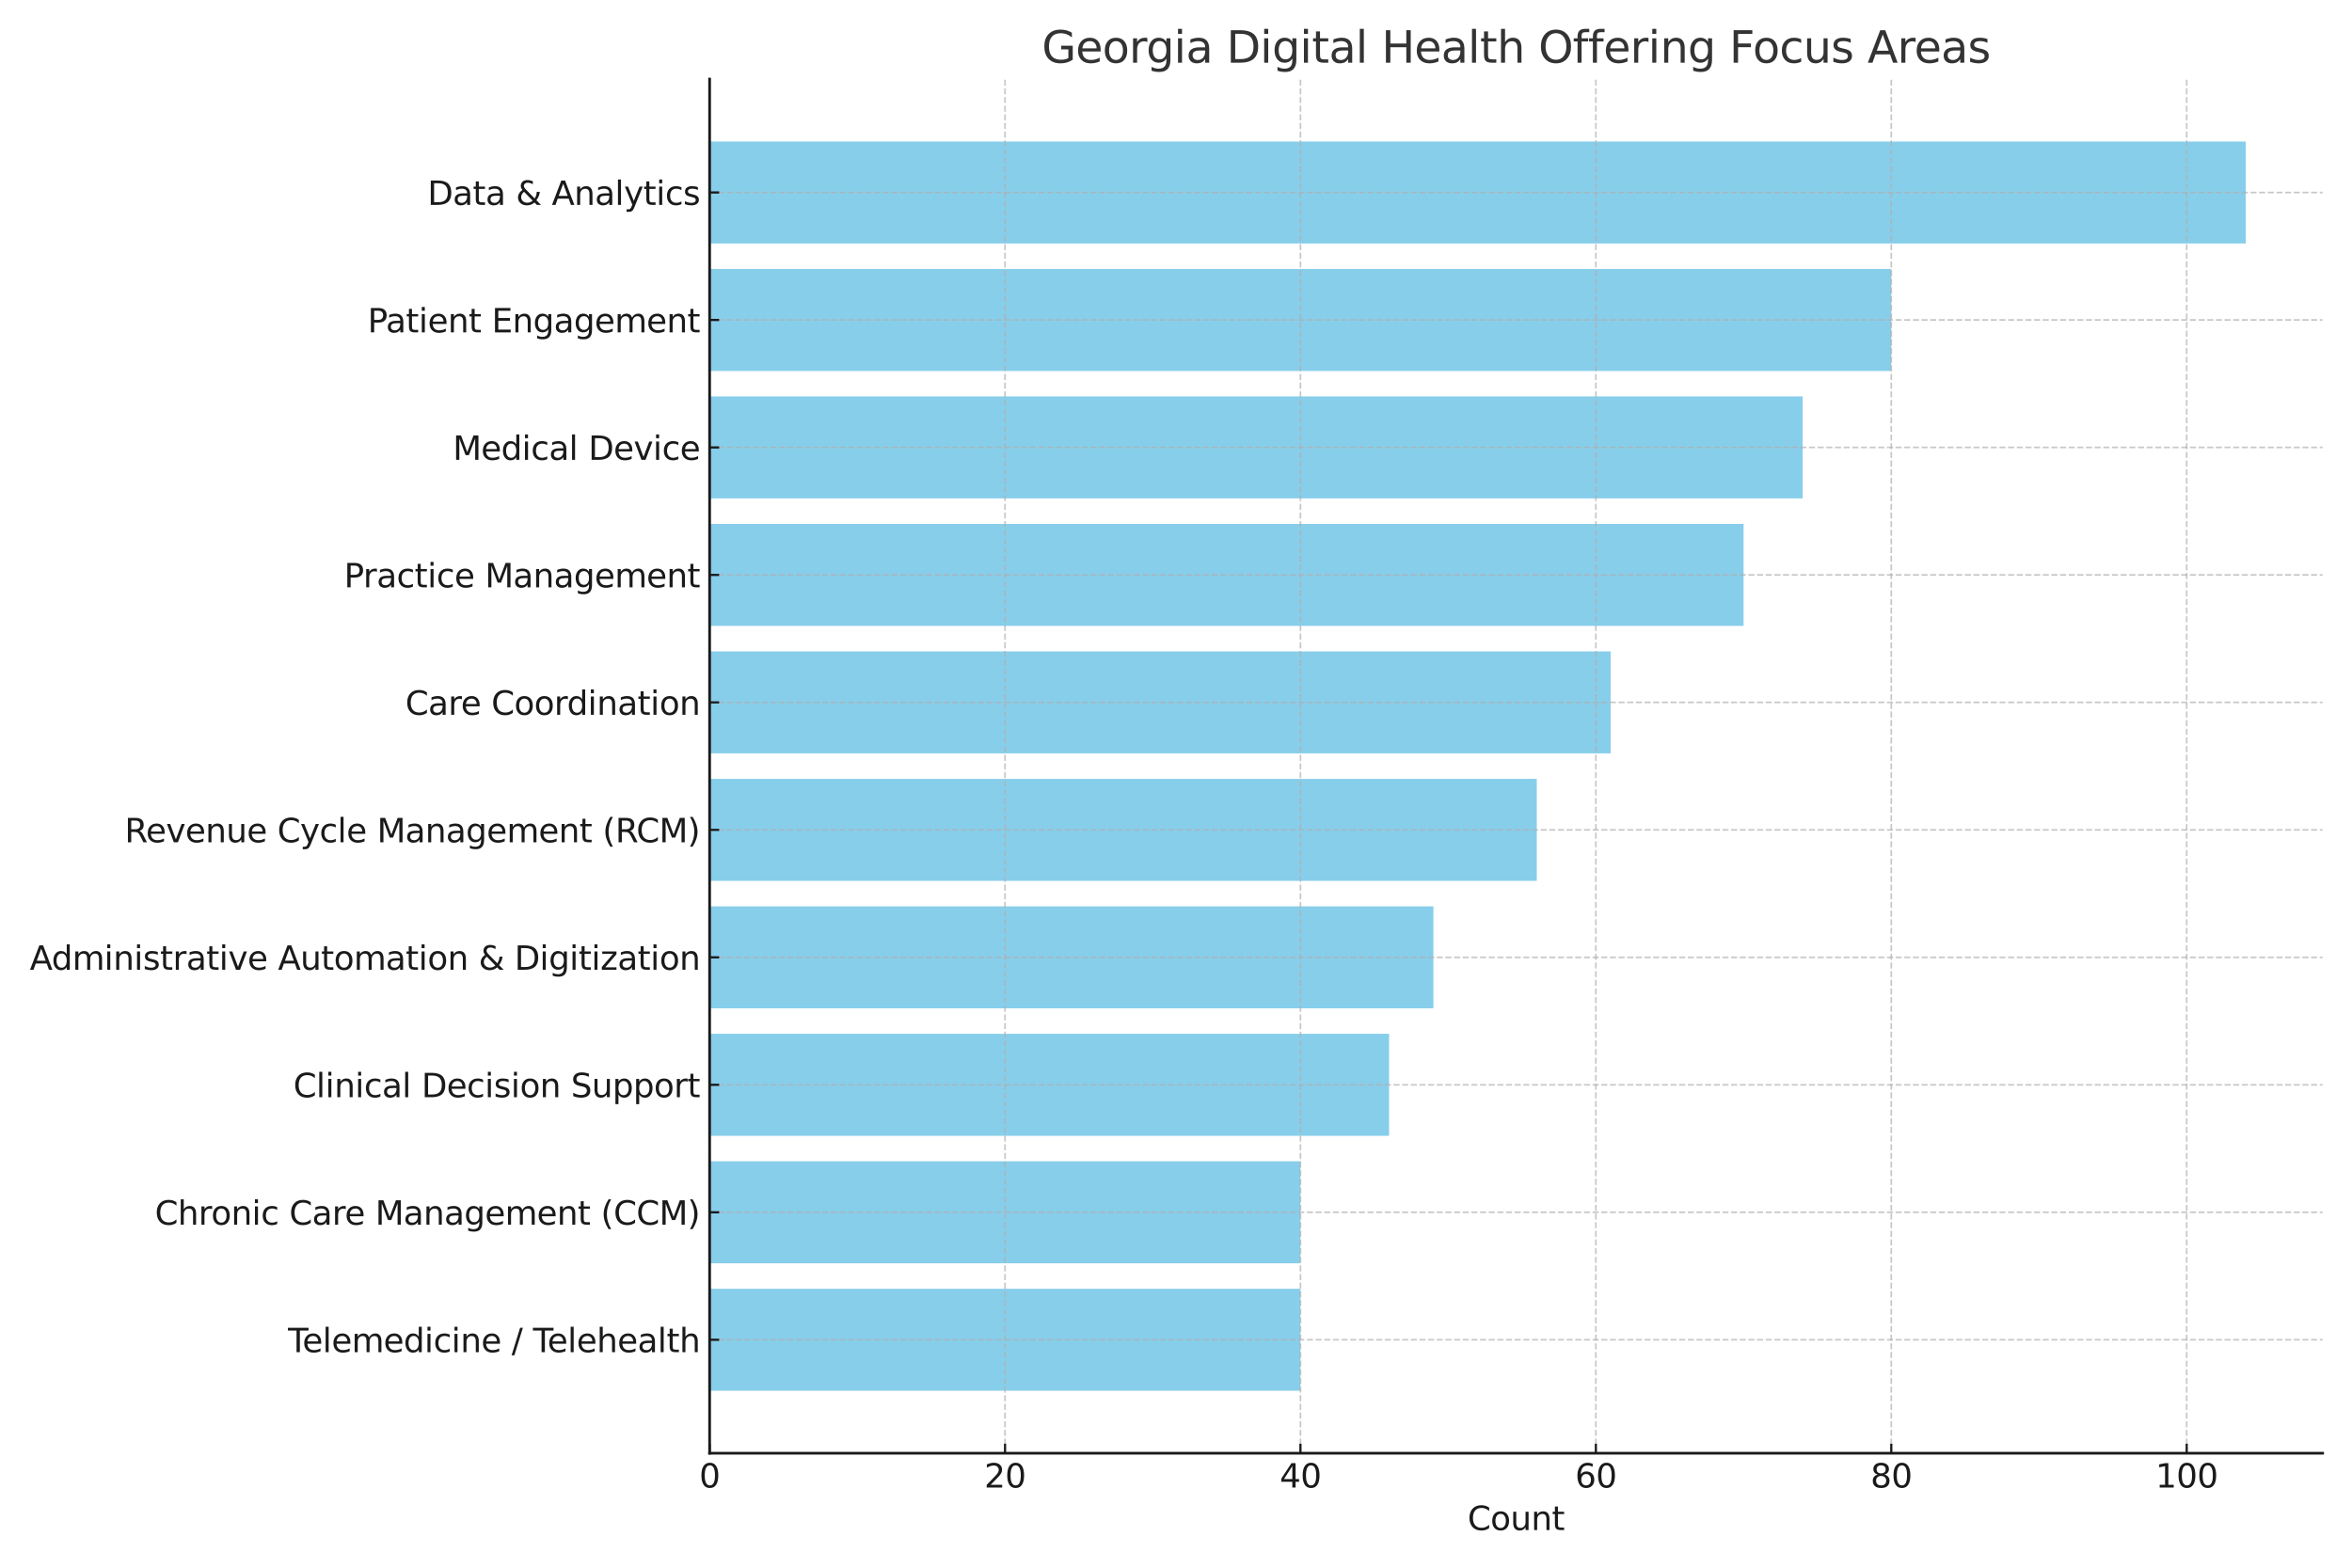 <?xml version="1.0" encoding="utf-8" standalone="no"?>
<!DOCTYPE svg PUBLIC "-//W3C//DTD SVG 1.1//EN"
  "http://www.w3.org/Graphics/SVG/1.1/DTD/svg11.dtd">
<svg xmlns:xlink="http://www.w3.org/1999/xlink" width="864pt" height="576pt" viewBox="0 0 864 576" xmlns="http://www.w3.org/2000/svg" version="1.1">
 <defs>
  <style type="text/css">*{stroke-linejoin: round; stroke-linecap: butt}</style>
 </defs>
 <g id="figure_1">
  <g id="patch_1">
   <path d="M 0 576 
L 864 576 
L 864 0 
L 0 0 
z
" style="fill: #ffffff"/>
  </g>
  <g id="axes_1">
   <g id="patch_2">
    <path d="M 260.675 533.94 
L 853.2 533.94 
L 853.2 29.04 
L 260.675 29.04 
z
" style="fill: #ffffff"/>
   </g>
   <g id="patch_3">
    <path d="M 260.675 51.99 
L 824.985 51.99 
L 824.985 89.459 
L 260.675 89.459 
z
" clip-path="url(#pe6186c4eee)" style="fill: #87ceeb"/>
   </g>
   <g id="patch_4">
    <path d="M 260.675 98.827 
L 694.759 98.827 
L 694.759 136.296 
L 260.675 136.296 
z
" clip-path="url(#pe6186c4eee)" style="fill: #87ceeb"/>
   </g>
   <g id="patch_5">
    <path d="M 260.675 145.663 
L 662.203 145.663 
L 662.203 183.133 
L 260.675 183.133 
z
" clip-path="url(#pe6186c4eee)" style="fill: #87ceeb"/>
   </g>
   <g id="patch_6">
    <path d="M 260.675 192.5 
L 640.499 192.5 
L 640.499 229.97 
L 260.675 229.97 
z
" clip-path="url(#pe6186c4eee)" style="fill: #87ceeb"/>
   </g>
   <g id="patch_7">
    <path d="M 260.675 239.337 
L 591.664 239.337 
L 591.664 276.806 
L 260.675 276.806 
z
" clip-path="url(#pe6186c4eee)" style="fill: #87ceeb"/>
   </g>
   <g id="patch_8">
    <path d="M 260.675 286.174 
L 564.534 286.174 
L 564.534 323.643 
L 260.675 323.643 
z
" clip-path="url(#pe6186c4eee)" style="fill: #87ceeb"/>
   </g>
   <g id="patch_9">
    <path d="M 260.675 333.01 
L 526.552 333.01 
L 526.552 370.48 
L 260.675 370.48 
z
" clip-path="url(#pe6186c4eee)" style="fill: #87ceeb"/>
   </g>
   <g id="patch_10">
    <path d="M 260.675 379.847 
L 510.273 379.847 
L 510.273 417.317 
L 260.675 417.317 
z
" clip-path="url(#pe6186c4eee)" style="fill: #87ceeb"/>
   </g>
   <g id="patch_11">
    <path d="M 260.675 426.684 
L 477.717 426.684 
L 477.717 464.153 
L 260.675 464.153 
z
" clip-path="url(#pe6186c4eee)" style="fill: #87ceeb"/>
   </g>
   <g id="patch_12">
    <path d="M 260.675 473.521 
L 477.717 473.521 
L 477.717 510.99 
L 260.675 510.99 
z
" clip-path="url(#pe6186c4eee)" style="fill: #87ceeb"/>
   </g>
   <g id="matplotlib.axis_1">
    <g id="xtick_1">
     <g id="line2d_1">
      <path d="M 260.675 533.94 
L 260.675 29.04 
" clip-path="url(#pe6186c4eee)" style="fill: none; stroke-dasharray: 2.22,0.96; stroke-dashoffset: 0; stroke: #b0b0b0; stroke-opacity: 0.7; stroke-width: 0.6"/>
     </g>
     <g id="line2d_2">
      <defs>
       <path id="mfc2e79c475" d="M 0 0 
L 0 -3.5 
" style="stroke: #1a1a1a; stroke-width: 0.8"/>
      </defs>
      <g>
       <use xlink:href="#mfc2e79c475" x="260.675" y="533.94" style="fill: #1a1a1a; stroke: #1a1a1a; stroke-width: 0.8"/>
      </g>
     </g>
     <g id="text_1">
      <!-- 0 -->
      <g style="fill: #1a1a1a" transform="translate(256.858 546.558) scale(0.12 -0.12)">
       <defs>
        <path id="DejaVuSans-30" d="M 2034 4250 
Q 1547 4250 1301 3770 
Q 1056 3291 1056 2328 
Q 1056 1369 1301 889 
Q 1547 409 2034 409 
Q 2525 409 2770 889 
Q 3016 1369 3016 2328 
Q 3016 3291 2770 3770 
Q 2525 4250 2034 4250 
z
M 2034 4750 
Q 2819 4750 3233 4129 
Q 3647 3509 3647 2328 
Q 3647 1150 3233 529 
Q 2819 -91 2034 -91 
Q 1250 -91 836 529 
Q 422 1150 422 2328 
Q 422 3509 836 4129 
Q 1250 4750 2034 4750 
z
" transform="scale(0.016)"/>
       </defs>
       <use xlink:href="#DejaVuSans-30"/>
      </g>
     </g>
    </g>
    <g id="xtick_2">
     <g id="line2d_3">
      <path d="M 369.196 533.94 
L 369.196 29.04 
" clip-path="url(#pe6186c4eee)" style="fill: none; stroke-dasharray: 2.22,0.96; stroke-dashoffset: 0; stroke: #b0b0b0; stroke-opacity: 0.7; stroke-width: 0.6"/>
     </g>
     <g id="line2d_4">
      <g>
       <use xlink:href="#mfc2e79c475" x="369.196" y="533.94" style="fill: #1a1a1a; stroke: #1a1a1a; stroke-width: 0.8"/>
      </g>
     </g>
     <g id="text_2">
      <!-- 20 -->
      <g style="fill: #1a1a1a" transform="translate(361.561 546.558) scale(0.12 -0.12)">
       <defs>
        <path id="DejaVuSans-32" d="M 1228 531 
L 3431 531 
L 3431 0 
L 469 0 
L 469 531 
Q 828 903 1448 1529 
Q 2069 2156 2228 2338 
Q 2531 2678 2651 2914 
Q 2772 3150 2772 3378 
Q 2772 3750 2511 3984 
Q 2250 4219 1831 4219 
Q 1534 4219 1204 4116 
Q 875 4013 500 3803 
L 500 4441 
Q 881 4594 1212 4672 
Q 1544 4750 1819 4750 
Q 2544 4750 2975 4387 
Q 3406 4025 3406 3419 
Q 3406 3131 3298 2873 
Q 3191 2616 2906 2266 
Q 2828 2175 2409 1742 
Q 1991 1309 1228 531 
z
" transform="scale(0.016)"/>
       </defs>
       <use xlink:href="#DejaVuSans-32"/>
       <use xlink:href="#DejaVuSans-30" x="63.623"/>
      </g>
     </g>
    </g>
    <g id="xtick_3">
     <g id="line2d_5">
      <path d="M 477.717 533.94 
L 477.717 29.04 
" clip-path="url(#pe6186c4eee)" style="fill: none; stroke-dasharray: 2.22,0.96; stroke-dashoffset: 0; stroke: #b0b0b0; stroke-opacity: 0.7; stroke-width: 0.6"/>
     </g>
     <g id="line2d_6">
      <g>
       <use xlink:href="#mfc2e79c475" x="477.717" y="533.94" style="fill: #1a1a1a; stroke: #1a1a1a; stroke-width: 0.8"/>
      </g>
     </g>
     <g id="text_3">
      <!-- 40 -->
      <g style="fill: #1a1a1a" transform="translate(470.082 546.558) scale(0.12 -0.12)">
       <defs>
        <path id="DejaVuSans-34" d="M 2419 4116 
L 825 1625 
L 2419 1625 
L 2419 4116 
z
M 2253 4666 
L 3047 4666 
L 3047 1625 
L 3713 1625 
L 3713 1100 
L 3047 1100 
L 3047 0 
L 2419 0 
L 2419 1100 
L 313 1100 
L 313 1709 
L 2253 4666 
z
" transform="scale(0.016)"/>
       </defs>
       <use xlink:href="#DejaVuSans-34"/>
       <use xlink:href="#DejaVuSans-30" x="63.623"/>
      </g>
     </g>
    </g>
    <g id="xtick_4">
     <g id="line2d_7">
      <path d="M 586.238 533.94 
L 586.238 29.04 
" clip-path="url(#pe6186c4eee)" style="fill: none; stroke-dasharray: 2.22,0.96; stroke-dashoffset: 0; stroke: #b0b0b0; stroke-opacity: 0.7; stroke-width: 0.6"/>
     </g>
     <g id="line2d_8">
      <g>
       <use xlink:href="#mfc2e79c475" x="586.238" y="533.94" style="fill: #1a1a1a; stroke: #1a1a1a; stroke-width: 0.8"/>
      </g>
     </g>
     <g id="text_4">
      <!-- 60 -->
      <g style="fill: #1a1a1a" transform="translate(578.603 546.558) scale(0.12 -0.12)">
       <defs>
        <path id="DejaVuSans-36" d="M 2113 2584 
Q 1688 2584 1439 2293 
Q 1191 2003 1191 1497 
Q 1191 994 1439 701 
Q 1688 409 2113 409 
Q 2538 409 2786 701 
Q 3034 994 3034 1497 
Q 3034 2003 2786 2293 
Q 2538 2584 2113 2584 
z
M 3366 4563 
L 3366 3988 
Q 3128 4100 2886 4159 
Q 2644 4219 2406 4219 
Q 1781 4219 1451 3797 
Q 1122 3375 1075 2522 
Q 1259 2794 1537 2939 
Q 1816 3084 2150 3084 
Q 2853 3084 3261 2657 
Q 3669 2231 3669 1497 
Q 3669 778 3244 343 
Q 2819 -91 2113 -91 
Q 1303 -91 875 529 
Q 447 1150 447 2328 
Q 447 3434 972 4092 
Q 1497 4750 2381 4750 
Q 2619 4750 2861 4703 
Q 3103 4656 3366 4563 
z
" transform="scale(0.016)"/>
       </defs>
       <use xlink:href="#DejaVuSans-36"/>
       <use xlink:href="#DejaVuSans-30" x="63.623"/>
      </g>
     </g>
    </g>
    <g id="xtick_5">
     <g id="line2d_9">
      <path d="M 694.759 533.94 
L 694.759 29.04 
" clip-path="url(#pe6186c4eee)" style="fill: none; stroke-dasharray: 2.22,0.96; stroke-dashoffset: 0; stroke: #b0b0b0; stroke-opacity: 0.7; stroke-width: 0.6"/>
     </g>
     <g id="line2d_10">
      <g>
       <use xlink:href="#mfc2e79c475" x="694.759" y="533.94" style="fill: #1a1a1a; stroke: #1a1a1a; stroke-width: 0.8"/>
      </g>
     </g>
     <g id="text_5">
      <!-- 80 -->
      <g style="fill: #1a1a1a" transform="translate(687.124 546.558) scale(0.12 -0.12)">
       <defs>
        <path id="DejaVuSans-38" d="M 2034 2216 
Q 1584 2216 1326 1975 
Q 1069 1734 1069 1313 
Q 1069 891 1326 650 
Q 1584 409 2034 409 
Q 2484 409 2743 651 
Q 3003 894 3003 1313 
Q 3003 1734 2745 1975 
Q 2488 2216 2034 2216 
z
M 1403 2484 
Q 997 2584 770 2862 
Q 544 3141 544 3541 
Q 544 4100 942 4425 
Q 1341 4750 2034 4750 
Q 2731 4750 3128 4425 
Q 3525 4100 3525 3541 
Q 3525 3141 3298 2862 
Q 3072 2584 2669 2484 
Q 3125 2378 3379 2068 
Q 3634 1759 3634 1313 
Q 3634 634 3220 271 
Q 2806 -91 2034 -91 
Q 1263 -91 848 271 
Q 434 634 434 1313 
Q 434 1759 690 2068 
Q 947 2378 1403 2484 
z
M 1172 3481 
Q 1172 3119 1398 2916 
Q 1625 2713 2034 2713 
Q 2441 2713 2670 2916 
Q 2900 3119 2900 3481 
Q 2900 3844 2670 4047 
Q 2441 4250 2034 4250 
Q 1625 4250 1398 4047 
Q 1172 3844 1172 3481 
z
" transform="scale(0.016)"/>
       </defs>
       <use xlink:href="#DejaVuSans-38"/>
       <use xlink:href="#DejaVuSans-30" x="63.623"/>
      </g>
     </g>
    </g>
    <g id="xtick_6">
     <g id="line2d_11">
      <path d="M 803.28 533.94 
L 803.28 29.04 
" clip-path="url(#pe6186c4eee)" style="fill: none; stroke-dasharray: 2.22,0.96; stroke-dashoffset: 0; stroke: #b0b0b0; stroke-opacity: 0.7; stroke-width: 0.6"/>
     </g>
     <g id="line2d_12">
      <g>
       <use xlink:href="#mfc2e79c475" x="803.28" y="533.94" style="fill: #1a1a1a; stroke: #1a1a1a; stroke-width: 0.8"/>
      </g>
     </g>
     <g id="text_6">
      <!-- 100 -->
      <g style="fill: #1a1a1a" transform="translate(791.828 546.558) scale(0.12 -0.12)">
       <defs>
        <path id="DejaVuSans-31" d="M 794 531 
L 1825 531 
L 1825 4091 
L 703 3866 
L 703 4441 
L 1819 4666 
L 2450 4666 
L 2450 531 
L 3481 531 
L 3481 0 
L 794 0 
L 794 531 
z
" transform="scale(0.016)"/>
       </defs>
       <use xlink:href="#DejaVuSans-31"/>
       <use xlink:href="#DejaVuSans-30" x="63.623"/>
       <use xlink:href="#DejaVuSans-30" x="127.246"/>
      </g>
     </g>
    </g>
    <g id="text_7">
     <!-- Count -->
     <g style="fill: #1a1a1a" transform="translate(539.119 562.172) scale(0.12 -0.12)">
      <defs>
       <path id="DejaVuSans-43" d="M 4122 4306 
L 4122 3641 
Q 3803 3938 3442 4084 
Q 3081 4231 2675 4231 
Q 1875 4231 1450 3742 
Q 1025 3253 1025 2328 
Q 1025 1406 1450 917 
Q 1875 428 2675 428 
Q 3081 428 3442 575 
Q 3803 722 4122 1019 
L 4122 359 
Q 3791 134 3420 21 
Q 3050 -91 2638 -91 
Q 1578 -91 968 557 
Q 359 1206 359 2328 
Q 359 3453 968 4101 
Q 1578 4750 2638 4750 
Q 3056 4750 3426 4639 
Q 3797 4528 4122 4306 
z
" transform="scale(0.016)"/>
       <path id="DejaVuSans-6f" d="M 1959 3097 
Q 1497 3097 1228 2736 
Q 959 2375 959 1747 
Q 959 1119 1226 758 
Q 1494 397 1959 397 
Q 2419 397 2687 759 
Q 2956 1122 2956 1747 
Q 2956 2369 2687 2733 
Q 2419 3097 1959 3097 
z
M 1959 3584 
Q 2709 3584 3137 3096 
Q 3566 2609 3566 1747 
Q 3566 888 3137 398 
Q 2709 -91 1959 -91 
Q 1206 -91 779 398 
Q 353 888 353 1747 
Q 353 2609 779 3096 
Q 1206 3584 1959 3584 
z
" transform="scale(0.016)"/>
       <path id="DejaVuSans-75" d="M 544 1381 
L 544 3500 
L 1119 3500 
L 1119 1403 
Q 1119 906 1312 657 
Q 1506 409 1894 409 
Q 2359 409 2629 706 
Q 2900 1003 2900 1516 
L 2900 3500 
L 3475 3500 
L 3475 0 
L 2900 0 
L 2900 538 
Q 2691 219 2414 64 
Q 2138 -91 1772 -91 
Q 1169 -91 856 284 
Q 544 659 544 1381 
z
M 1991 3584 
L 1991 3584 
z
" transform="scale(0.016)"/>
       <path id="DejaVuSans-6e" d="M 3513 2113 
L 3513 0 
L 2938 0 
L 2938 2094 
Q 2938 2591 2744 2837 
Q 2550 3084 2163 3084 
Q 1697 3084 1428 2787 
Q 1159 2491 1159 1978 
L 1159 0 
L 581 0 
L 581 3500 
L 1159 3500 
L 1159 2956 
Q 1366 3272 1645 3428 
Q 1925 3584 2291 3584 
Q 2894 3584 3203 3211 
Q 3513 2838 3513 2113 
z
" transform="scale(0.016)"/>
       <path id="DejaVuSans-74" d="M 1172 4494 
L 1172 3500 
L 2356 3500 
L 2356 3053 
L 1172 3053 
L 1172 1153 
Q 1172 725 1289 603 
Q 1406 481 1766 481 
L 2356 481 
L 2356 0 
L 1766 0 
Q 1100 0 847 248 
Q 594 497 594 1153 
L 594 3053 
L 172 3053 
L 172 3500 
L 594 3500 
L 594 4494 
L 1172 4494 
z
" transform="scale(0.016)"/>
      </defs>
      <use xlink:href="#DejaVuSans-43"/>
      <use xlink:href="#DejaVuSans-6f" x="69.824"/>
      <use xlink:href="#DejaVuSans-75" x="131.006"/>
      <use xlink:href="#DejaVuSans-6e" x="194.385"/>
      <use xlink:href="#DejaVuSans-74" x="257.764"/>
     </g>
    </g>
   </g>
   <g id="matplotlib.axis_2">
    <g id="ytick_1">
     <g id="line2d_13">
      <path d="M 260.675 70.725 
L 853.2 70.725 
" clip-path="url(#pe6186c4eee)" style="fill: none; stroke-dasharray: 2.22,0.96; stroke-dashoffset: 0; stroke: #b0b0b0; stroke-opacity: 0.7; stroke-width: 0.6"/>
     </g>
     <g id="line2d_14">
      <defs>
       <path id="m06ecc82e34" d="M 0 0 
L 3.5 0 
" style="stroke: #1a1a1a; stroke-width: 0.8"/>
      </defs>
      <g>
       <use xlink:href="#m06ecc82e34" x="260.675" y="70.725" style="fill: #1a1a1a; stroke: #1a1a1a; stroke-width: 0.8"/>
      </g>
     </g>
     <g id="text_8">
      <!-- Data &amp; Analytics -->
      <g style="fill: #1a1a1a" transform="translate(157.046 75.284) scale(0.12 -0.12)">
       <defs>
        <path id="DejaVuSans-44" d="M 1259 4147 
L 1259 519 
L 2022 519 
Q 2988 519 3436 956 
Q 3884 1394 3884 2338 
Q 3884 3275 3436 3711 
Q 2988 4147 2022 4147 
L 1259 4147 
z
M 628 4666 
L 1925 4666 
Q 3281 4666 3915 4102 
Q 4550 3538 4550 2338 
Q 4550 1131 3912 565 
Q 3275 0 1925 0 
L 628 0 
L 628 4666 
z
" transform="scale(0.016)"/>
        <path id="DejaVuSans-61" d="M 2194 1759 
Q 1497 1759 1228 1600 
Q 959 1441 959 1056 
Q 959 750 1161 570 
Q 1363 391 1709 391 
Q 2188 391 2477 730 
Q 2766 1069 2766 1631 
L 2766 1759 
L 2194 1759 
z
M 3341 1997 
L 3341 0 
L 2766 0 
L 2766 531 
Q 2569 213 2275 61 
Q 1981 -91 1556 -91 
Q 1019 -91 701 211 
Q 384 513 384 1019 
Q 384 1609 779 1909 
Q 1175 2209 1959 2209 
L 2766 2209 
L 2766 2266 
Q 2766 2663 2505 2880 
Q 2244 3097 1772 3097 
Q 1472 3097 1187 3025 
Q 903 2953 641 2809 
L 641 3341 
Q 956 3463 1253 3523 
Q 1550 3584 1831 3584 
Q 2591 3584 2966 3190 
Q 3341 2797 3341 1997 
z
" transform="scale(0.016)"/>
        <path id="DejaVuSans-20" transform="scale(0.016)"/>
        <path id="DejaVuSans-26" d="M 1556 2509 
Q 1272 2256 1139 2004 
Q 1006 1753 1006 1478 
Q 1006 1022 1337 719 
Q 1669 416 2169 416 
Q 2466 416 2725 514 
Q 2984 613 3213 813 
L 1556 2509 
z
M 1997 2859 
L 3584 1234 
Q 3769 1513 3872 1830 
Q 3975 2147 3994 2503 
L 4575 2503 
Q 4538 2091 4375 1687 
Q 4213 1284 3922 891 
L 4794 0 
L 4006 0 
L 3559 459 
Q 3234 181 2878 45 
Q 2522 -91 2113 -91 
Q 1359 -91 881 339 
Q 403 769 403 1441 
Q 403 1841 612 2192 
Q 822 2544 1241 2853 
Q 1091 3050 1012 3245 
Q 934 3441 934 3628 
Q 934 4134 1281 4442 
Q 1628 4750 2203 4750 
Q 2463 4750 2720 4694 
Q 2978 4638 3244 4525 
L 3244 3956 
Q 2972 4103 2725 4179 
Q 2478 4256 2266 4256 
Q 1938 4256 1733 4082 
Q 1528 3909 1528 3634 
Q 1528 3475 1620 3314 
Q 1713 3153 1997 2859 
z
" transform="scale(0.016)"/>
        <path id="DejaVuSans-41" d="M 2188 4044 
L 1331 1722 
L 3047 1722 
L 2188 4044 
z
M 1831 4666 
L 2547 4666 
L 4325 0 
L 3669 0 
L 3244 1197 
L 1141 1197 
L 716 0 
L 50 0 
L 1831 4666 
z
" transform="scale(0.016)"/>
        <path id="DejaVuSans-6c" d="M 603 4863 
L 1178 4863 
L 1178 0 
L 603 0 
L 603 4863 
z
" transform="scale(0.016)"/>
        <path id="DejaVuSans-79" d="M 2059 -325 
Q 1816 -950 1584 -1140 
Q 1353 -1331 966 -1331 
L 506 -1331 
L 506 -850 
L 844 -850 
Q 1081 -850 1212 -737 
Q 1344 -625 1503 -206 
L 1606 56 
L 191 3500 
L 800 3500 
L 1894 763 
L 2988 3500 
L 3597 3500 
L 2059 -325 
z
" transform="scale(0.016)"/>
        <path id="DejaVuSans-69" d="M 603 3500 
L 1178 3500 
L 1178 0 
L 603 0 
L 603 3500 
z
M 603 4863 
L 1178 4863 
L 1178 4134 
L 603 4134 
L 603 4863 
z
" transform="scale(0.016)"/>
        <path id="DejaVuSans-63" d="M 3122 3366 
L 3122 2828 
Q 2878 2963 2633 3030 
Q 2388 3097 2138 3097 
Q 1578 3097 1268 2742 
Q 959 2388 959 1747 
Q 959 1106 1268 751 
Q 1578 397 2138 397 
Q 2388 397 2633 464 
Q 2878 531 3122 666 
L 3122 134 
Q 2881 22 2623 -34 
Q 2366 -91 2075 -91 
Q 1284 -91 818 406 
Q 353 903 353 1747 
Q 353 2603 823 3093 
Q 1294 3584 2113 3584 
Q 2378 3584 2631 3529 
Q 2884 3475 3122 3366 
z
" transform="scale(0.016)"/>
        <path id="DejaVuSans-73" d="M 2834 3397 
L 2834 2853 
Q 2591 2978 2328 3040 
Q 2066 3103 1784 3103 
Q 1356 3103 1142 2972 
Q 928 2841 928 2578 
Q 928 2378 1081 2264 
Q 1234 2150 1697 2047 
L 1894 2003 
Q 2506 1872 2764 1633 
Q 3022 1394 3022 966 
Q 3022 478 2636 193 
Q 2250 -91 1575 -91 
Q 1294 -91 989 -36 
Q 684 19 347 128 
L 347 722 
Q 666 556 975 473 
Q 1284 391 1588 391 
Q 1994 391 2212 530 
Q 2431 669 2431 922 
Q 2431 1156 2273 1281 
Q 2116 1406 1581 1522 
L 1381 1569 
Q 847 1681 609 1914 
Q 372 2147 372 2553 
Q 372 3047 722 3315 
Q 1072 3584 1716 3584 
Q 2034 3584 2315 3537 
Q 2597 3491 2834 3397 
z
" transform="scale(0.016)"/>
       </defs>
       <use xlink:href="#DejaVuSans-44"/>
       <use xlink:href="#DejaVuSans-61" x="77.002"/>
       <use xlink:href="#DejaVuSans-74" x="138.281"/>
       <use xlink:href="#DejaVuSans-61" x="177.49"/>
       <use xlink:href="#DejaVuSans-20" x="238.77"/>
       <use xlink:href="#DejaVuSans-26" x="270.557"/>
       <use xlink:href="#DejaVuSans-20" x="348.535"/>
       <use xlink:href="#DejaVuSans-41" x="380.322"/>
       <use xlink:href="#DejaVuSans-6e" x="448.73"/>
       <use xlink:href="#DejaVuSans-61" x="512.109"/>
       <use xlink:href="#DejaVuSans-6c" x="573.389"/>
       <use xlink:href="#DejaVuSans-79" x="601.172"/>
       <use xlink:href="#DejaVuSans-74" x="660.352"/>
       <use xlink:href="#DejaVuSans-69" x="699.561"/>
       <use xlink:href="#DejaVuSans-63" x="727.344"/>
       <use xlink:href="#DejaVuSans-73" x="782.324"/>
      </g>
     </g>
    </g>
    <g id="ytick_2">
     <g id="line2d_15">
      <path d="M 260.675 117.561 
L 853.2 117.561 
" clip-path="url(#pe6186c4eee)" style="fill: none; stroke-dasharray: 2.22,0.96; stroke-dashoffset: 0; stroke: #b0b0b0; stroke-opacity: 0.7; stroke-width: 0.6"/>
     </g>
     <g id="line2d_16">
      <g>
       <use xlink:href="#m06ecc82e34" x="260.675" y="117.561" style="fill: #1a1a1a; stroke: #1a1a1a; stroke-width: 0.8"/>
      </g>
     </g>
     <g id="text_9">
      <!-- Patient Engagement -->
      <g style="fill: #1a1a1a" transform="translate(135.037 122.12) scale(0.12 -0.12)">
       <defs>
        <path id="DejaVuSans-50" d="M 1259 4147 
L 1259 2394 
L 2053 2394 
Q 2494 2394 2734 2622 
Q 2975 2850 2975 3272 
Q 2975 3691 2734 3919 
Q 2494 4147 2053 4147 
L 1259 4147 
z
M 628 4666 
L 2053 4666 
Q 2838 4666 3239 4311 
Q 3641 3956 3641 3272 
Q 3641 2581 3239 2228 
Q 2838 1875 2053 1875 
L 1259 1875 
L 1259 0 
L 628 0 
L 628 4666 
z
" transform="scale(0.016)"/>
        <path id="DejaVuSans-65" d="M 3597 1894 
L 3597 1613 
L 953 1613 
Q 991 1019 1311 708 
Q 1631 397 2203 397 
Q 2534 397 2845 478 
Q 3156 559 3463 722 
L 3463 178 
Q 3153 47 2828 -22 
Q 2503 -91 2169 -91 
Q 1331 -91 842 396 
Q 353 884 353 1716 
Q 353 2575 817 3079 
Q 1281 3584 2069 3584 
Q 2775 3584 3186 3129 
Q 3597 2675 3597 1894 
z
M 3022 2063 
Q 3016 2534 2758 2815 
Q 2500 3097 2075 3097 
Q 1594 3097 1305 2825 
Q 1016 2553 972 2059 
L 3022 2063 
z
" transform="scale(0.016)"/>
        <path id="DejaVuSans-45" d="M 628 4666 
L 3578 4666 
L 3578 4134 
L 1259 4134 
L 1259 2753 
L 3481 2753 
L 3481 2222 
L 1259 2222 
L 1259 531 
L 3634 531 
L 3634 0 
L 628 0 
L 628 4666 
z
" transform="scale(0.016)"/>
        <path id="DejaVuSans-67" d="M 2906 1791 
Q 2906 2416 2648 2759 
Q 2391 3103 1925 3103 
Q 1463 3103 1205 2759 
Q 947 2416 947 1791 
Q 947 1169 1205 825 
Q 1463 481 1925 481 
Q 2391 481 2648 825 
Q 2906 1169 2906 1791 
z
M 3481 434 
Q 3481 -459 3084 -895 
Q 2688 -1331 1869 -1331 
Q 1566 -1331 1297 -1286 
Q 1028 -1241 775 -1147 
L 775 -588 
Q 1028 -725 1275 -790 
Q 1522 -856 1778 -856 
Q 2344 -856 2625 -561 
Q 2906 -266 2906 331 
L 2906 616 
Q 2728 306 2450 153 
Q 2172 0 1784 0 
Q 1141 0 747 490 
Q 353 981 353 1791 
Q 353 2603 747 3093 
Q 1141 3584 1784 3584 
Q 2172 3584 2450 3431 
Q 2728 3278 2906 2969 
L 2906 3500 
L 3481 3500 
L 3481 434 
z
" transform="scale(0.016)"/>
        <path id="DejaVuSans-6d" d="M 3328 2828 
Q 3544 3216 3844 3400 
Q 4144 3584 4550 3584 
Q 5097 3584 5394 3201 
Q 5691 2819 5691 2113 
L 5691 0 
L 5113 0 
L 5113 2094 
Q 5113 2597 4934 2840 
Q 4756 3084 4391 3084 
Q 3944 3084 3684 2787 
Q 3425 2491 3425 1978 
L 3425 0 
L 2847 0 
L 2847 2094 
Q 2847 2600 2669 2842 
Q 2491 3084 2119 3084 
Q 1678 3084 1418 2786 
Q 1159 2488 1159 1978 
L 1159 0 
L 581 0 
L 581 3500 
L 1159 3500 
L 1159 2956 
Q 1356 3278 1631 3431 
Q 1906 3584 2284 3584 
Q 2666 3584 2933 3390 
Q 3200 3197 3328 2828 
z
" transform="scale(0.016)"/>
       </defs>
       <use xlink:href="#DejaVuSans-50"/>
       <use xlink:href="#DejaVuSans-61" x="55.803"/>
       <use xlink:href="#DejaVuSans-74" x="117.082"/>
       <use xlink:href="#DejaVuSans-69" x="156.291"/>
       <use xlink:href="#DejaVuSans-65" x="184.074"/>
       <use xlink:href="#DejaVuSans-6e" x="245.598"/>
       <use xlink:href="#DejaVuSans-74" x="308.977"/>
       <use xlink:href="#DejaVuSans-20" x="348.186"/>
       <use xlink:href="#DejaVuSans-45" x="379.973"/>
       <use xlink:href="#DejaVuSans-6e" x="443.156"/>
       <use xlink:href="#DejaVuSans-67" x="506.535"/>
       <use xlink:href="#DejaVuSans-61" x="570.012"/>
       <use xlink:href="#DejaVuSans-67" x="631.291"/>
       <use xlink:href="#DejaVuSans-65" x="694.768"/>
       <use xlink:href="#DejaVuSans-6d" x="756.291"/>
       <use xlink:href="#DejaVuSans-65" x="853.703"/>
       <use xlink:href="#DejaVuSans-6e" x="915.227"/>
       <use xlink:href="#DejaVuSans-74" x="978.605"/>
      </g>
     </g>
    </g>
    <g id="ytick_3">
     <g id="line2d_17">
      <path d="M 260.675 164.398 
L 853.2 164.398 
" clip-path="url(#pe6186c4eee)" style="fill: none; stroke-dasharray: 2.22,0.96; stroke-dashoffset: 0; stroke: #b0b0b0; stroke-opacity: 0.7; stroke-width: 0.6"/>
     </g>
     <g id="line2d_18">
      <g>
       <use xlink:href="#m06ecc82e34" x="260.675" y="164.398" style="fill: #1a1a1a; stroke: #1a1a1a; stroke-width: 0.8"/>
      </g>
     </g>
     <g id="text_10">
      <!-- Medical Device -->
      <g style="fill: #1a1a1a" transform="translate(166.344 168.957) scale(0.12 -0.12)">
       <defs>
        <path id="DejaVuSans-4d" d="M 628 4666 
L 1569 4666 
L 2759 1491 
L 3956 4666 
L 4897 4666 
L 4897 0 
L 4281 0 
L 4281 4097 
L 3078 897 
L 2444 897 
L 1241 4097 
L 1241 0 
L 628 0 
L 628 4666 
z
" transform="scale(0.016)"/>
        <path id="DejaVuSans-64" d="M 2906 2969 
L 2906 4863 
L 3481 4863 
L 3481 0 
L 2906 0 
L 2906 525 
Q 2725 213 2448 61 
Q 2172 -91 1784 -91 
Q 1150 -91 751 415 
Q 353 922 353 1747 
Q 353 2572 751 3078 
Q 1150 3584 1784 3584 
Q 2172 3584 2448 3432 
Q 2725 3281 2906 2969 
z
M 947 1747 
Q 947 1113 1208 752 
Q 1469 391 1925 391 
Q 2381 391 2643 752 
Q 2906 1113 2906 1747 
Q 2906 2381 2643 2742 
Q 2381 3103 1925 3103 
Q 1469 3103 1208 2742 
Q 947 2381 947 1747 
z
" transform="scale(0.016)"/>
        <path id="DejaVuSans-76" d="M 191 3500 
L 800 3500 
L 1894 563 
L 2988 3500 
L 3597 3500 
L 2284 0 
L 1503 0 
L 191 3500 
z
" transform="scale(0.016)"/>
       </defs>
       <use xlink:href="#DejaVuSans-4d"/>
       <use xlink:href="#DejaVuSans-65" x="86.279"/>
       <use xlink:href="#DejaVuSans-64" x="147.803"/>
       <use xlink:href="#DejaVuSans-69" x="211.279"/>
       <use xlink:href="#DejaVuSans-63" x="239.062"/>
       <use xlink:href="#DejaVuSans-61" x="294.043"/>
       <use xlink:href="#DejaVuSans-6c" x="355.322"/>
       <use xlink:href="#DejaVuSans-20" x="383.105"/>
       <use xlink:href="#DejaVuSans-44" x="414.893"/>
       <use xlink:href="#DejaVuSans-65" x="491.895"/>
       <use xlink:href="#DejaVuSans-76" x="553.418"/>
       <use xlink:href="#DejaVuSans-69" x="612.598"/>
       <use xlink:href="#DejaVuSans-63" x="640.381"/>
       <use xlink:href="#DejaVuSans-65" x="695.361"/>
      </g>
     </g>
    </g>
    <g id="ytick_4">
     <g id="line2d_19">
      <path d="M 260.675 211.235 
L 853.2 211.235 
" clip-path="url(#pe6186c4eee)" style="fill: none; stroke-dasharray: 2.22,0.96; stroke-dashoffset: 0; stroke: #b0b0b0; stroke-opacity: 0.7; stroke-width: 0.6"/>
     </g>
     <g id="line2d_20">
      <g>
       <use xlink:href="#m06ecc82e34" x="260.675" y="211.235" style="fill: #1a1a1a; stroke: #1a1a1a; stroke-width: 0.8"/>
      </g>
     </g>
     <g id="text_11">
      <!-- Practice Management -->
      <g style="fill: #1a1a1a" transform="translate(126.381 215.794) scale(0.12 -0.12)">
       <defs>
        <path id="DejaVuSans-72" d="M 2631 2963 
Q 2534 3019 2420 3045 
Q 2306 3072 2169 3072 
Q 1681 3072 1420 2755 
Q 1159 2438 1159 1844 
L 1159 0 
L 581 0 
L 581 3500 
L 1159 3500 
L 1159 2956 
Q 1341 3275 1631 3429 
Q 1922 3584 2338 3584 
Q 2397 3584 2469 3576 
Q 2541 3569 2628 3553 
L 2631 2963 
z
" transform="scale(0.016)"/>
       </defs>
       <use xlink:href="#DejaVuSans-50"/>
       <use xlink:href="#DejaVuSans-72" x="58.553"/>
       <use xlink:href="#DejaVuSans-61" x="99.666"/>
       <use xlink:href="#DejaVuSans-63" x="160.945"/>
       <use xlink:href="#DejaVuSans-74" x="215.926"/>
       <use xlink:href="#DejaVuSans-69" x="255.135"/>
       <use xlink:href="#DejaVuSans-63" x="282.918"/>
       <use xlink:href="#DejaVuSans-65" x="337.898"/>
       <use xlink:href="#DejaVuSans-20" x="399.422"/>
       <use xlink:href="#DejaVuSans-4d" x="431.209"/>
       <use xlink:href="#DejaVuSans-61" x="517.488"/>
       <use xlink:href="#DejaVuSans-6e" x="578.768"/>
       <use xlink:href="#DejaVuSans-61" x="642.146"/>
       <use xlink:href="#DejaVuSans-67" x="703.426"/>
       <use xlink:href="#DejaVuSans-65" x="766.902"/>
       <use xlink:href="#DejaVuSans-6d" x="828.426"/>
       <use xlink:href="#DejaVuSans-65" x="925.838"/>
       <use xlink:href="#DejaVuSans-6e" x="987.361"/>
       <use xlink:href="#DejaVuSans-74" x="1050.74"/>
      </g>
     </g>
    </g>
    <g id="ytick_5">
     <g id="line2d_21">
      <path d="M 260.675 258.072 
L 853.2 258.072 
" clip-path="url(#pe6186c4eee)" style="fill: none; stroke-dasharray: 2.22,0.96; stroke-dashoffset: 0; stroke: #b0b0b0; stroke-opacity: 0.7; stroke-width: 0.6"/>
     </g>
     <g id="line2d_22">
      <g>
       <use xlink:href="#m06ecc82e34" x="260.675" y="258.072" style="fill: #1a1a1a; stroke: #1a1a1a; stroke-width: 0.8"/>
      </g>
     </g>
     <g id="text_12">
      <!-- Care Coordination -->
      <g style="fill: #1a1a1a" transform="translate(148.898 262.631) scale(0.12 -0.12)">
       <use xlink:href="#DejaVuSans-43"/>
       <use xlink:href="#DejaVuSans-61" x="69.824"/>
       <use xlink:href="#DejaVuSans-72" x="131.104"/>
       <use xlink:href="#DejaVuSans-65" x="169.967"/>
       <use xlink:href="#DejaVuSans-20" x="231.49"/>
       <use xlink:href="#DejaVuSans-43" x="263.277"/>
       <use xlink:href="#DejaVuSans-6f" x="333.102"/>
       <use xlink:href="#DejaVuSans-6f" x="394.283"/>
       <use xlink:href="#DejaVuSans-72" x="455.465"/>
       <use xlink:href="#DejaVuSans-64" x="494.828"/>
       <use xlink:href="#DejaVuSans-69" x="558.305"/>
       <use xlink:href="#DejaVuSans-6e" x="586.088"/>
       <use xlink:href="#DejaVuSans-61" x="649.467"/>
       <use xlink:href="#DejaVuSans-74" x="710.746"/>
       <use xlink:href="#DejaVuSans-69" x="749.955"/>
       <use xlink:href="#DejaVuSans-6f" x="777.738"/>
       <use xlink:href="#DejaVuSans-6e" x="838.92"/>
      </g>
     </g>
    </g>
    <g id="ytick_6">
     <g id="line2d_23">
      <path d="M 260.675 304.908 
L 853.2 304.908 
" clip-path="url(#pe6186c4eee)" style="fill: none; stroke-dasharray: 2.22,0.96; stroke-dashoffset: 0; stroke: #b0b0b0; stroke-opacity: 0.7; stroke-width: 0.6"/>
     </g>
     <g id="line2d_24">
      <g>
       <use xlink:href="#m06ecc82e34" x="260.675" y="304.908" style="fill: #1a1a1a; stroke: #1a1a1a; stroke-width: 0.8"/>
      </g>
     </g>
     <g id="text_13">
      <!-- Revenue Cycle Management (RCM) -->
      <g style="fill: #1a1a1a" transform="translate(45.789 309.467) scale(0.12 -0.12)">
       <defs>
        <path id="DejaVuSans-52" d="M 2841 2188 
Q 3044 2119 3236 1894 
Q 3428 1669 3622 1275 
L 4263 0 
L 3584 0 
L 2988 1197 
Q 2756 1666 2539 1819 
Q 2322 1972 1947 1972 
L 1259 1972 
L 1259 0 
L 628 0 
L 628 4666 
L 2053 4666 
Q 2853 4666 3247 4331 
Q 3641 3997 3641 3322 
Q 3641 2881 3436 2590 
Q 3231 2300 2841 2188 
z
M 1259 4147 
L 1259 2491 
L 2053 2491 
Q 2509 2491 2742 2702 
Q 2975 2913 2975 3322 
Q 2975 3731 2742 3939 
Q 2509 4147 2053 4147 
L 1259 4147 
z
" transform="scale(0.016)"/>
        <path id="DejaVuSans-28" d="M 1984 4856 
Q 1566 4138 1362 3434 
Q 1159 2731 1159 2009 
Q 1159 1288 1364 580 
Q 1569 -128 1984 -844 
L 1484 -844 
Q 1016 -109 783 600 
Q 550 1309 550 2009 
Q 550 2706 781 3412 
Q 1013 4119 1484 4856 
L 1984 4856 
z
" transform="scale(0.016)"/>
        <path id="DejaVuSans-29" d="M 513 4856 
L 1013 4856 
Q 1481 4119 1714 3412 
Q 1947 2706 1947 2009 
Q 1947 1309 1714 600 
Q 1481 -109 1013 -844 
L 513 -844 
Q 928 -128 1133 580 
Q 1338 1288 1338 2009 
Q 1338 2731 1133 3434 
Q 928 4138 513 4856 
z
" transform="scale(0.016)"/>
       </defs>
       <use xlink:href="#DejaVuSans-52"/>
       <use xlink:href="#DejaVuSans-65" x="64.982"/>
       <use xlink:href="#DejaVuSans-76" x="126.506"/>
       <use xlink:href="#DejaVuSans-65" x="185.686"/>
       <use xlink:href="#DejaVuSans-6e" x="247.209"/>
       <use xlink:href="#DejaVuSans-75" x="310.588"/>
       <use xlink:href="#DejaVuSans-65" x="373.967"/>
       <use xlink:href="#DejaVuSans-20" x="435.49"/>
       <use xlink:href="#DejaVuSans-43" x="467.277"/>
       <use xlink:href="#DejaVuSans-79" x="537.102"/>
       <use xlink:href="#DejaVuSans-63" x="596.281"/>
       <use xlink:href="#DejaVuSans-6c" x="651.262"/>
       <use xlink:href="#DejaVuSans-65" x="679.045"/>
       <use xlink:href="#DejaVuSans-20" x="740.568"/>
       <use xlink:href="#DejaVuSans-4d" x="772.355"/>
       <use xlink:href="#DejaVuSans-61" x="858.635"/>
       <use xlink:href="#DejaVuSans-6e" x="919.914"/>
       <use xlink:href="#DejaVuSans-61" x="983.293"/>
       <use xlink:href="#DejaVuSans-67" x="1044.572"/>
       <use xlink:href="#DejaVuSans-65" x="1108.049"/>
       <use xlink:href="#DejaVuSans-6d" x="1169.572"/>
       <use xlink:href="#DejaVuSans-65" x="1266.984"/>
       <use xlink:href="#DejaVuSans-6e" x="1328.508"/>
       <use xlink:href="#DejaVuSans-74" x="1391.887"/>
       <use xlink:href="#DejaVuSans-20" x="1431.096"/>
       <use xlink:href="#DejaVuSans-28" x="1462.883"/>
       <use xlink:href="#DejaVuSans-52" x="1501.896"/>
       <use xlink:href="#DejaVuSans-43" x="1566.379"/>
       <use xlink:href="#DejaVuSans-4d" x="1636.203"/>
       <use xlink:href="#DejaVuSans-29" x="1722.482"/>
      </g>
     </g>
    </g>
    <g id="ytick_7">
     <g id="line2d_25">
      <path d="M 260.675 351.745 
L 853.2 351.745 
" clip-path="url(#pe6186c4eee)" style="fill: none; stroke-dasharray: 2.22,0.96; stroke-dashoffset: 0; stroke: #b0b0b0; stroke-opacity: 0.7; stroke-width: 0.6"/>
     </g>
     <g id="line2d_26">
      <g>
       <use xlink:href="#m06ecc82e34" x="260.675" y="351.745" style="fill: #1a1a1a; stroke: #1a1a1a; stroke-width: 0.8"/>
      </g>
     </g>
     <g id="text_14">
      <!-- Administrative Automation &amp; Digitization -->
      <g style="fill: #1a1a1a" transform="translate(10.941 356.304) scale(0.12 -0.12)">
       <defs>
        <path id="DejaVuSans-7a" d="M 353 3500 
L 3084 3500 
L 3084 2975 
L 922 459 
L 3084 459 
L 3084 0 
L 275 0 
L 275 525 
L 2438 3041 
L 353 3041 
L 353 3500 
z
" transform="scale(0.016)"/>
       </defs>
       <use xlink:href="#DejaVuSans-41"/>
       <use xlink:href="#DejaVuSans-64" x="66.658"/>
       <use xlink:href="#DejaVuSans-6d" x="130.135"/>
       <use xlink:href="#DejaVuSans-69" x="227.547"/>
       <use xlink:href="#DejaVuSans-6e" x="255.33"/>
       <use xlink:href="#DejaVuSans-69" x="318.709"/>
       <use xlink:href="#DejaVuSans-73" x="346.492"/>
       <use xlink:href="#DejaVuSans-74" x="398.592"/>
       <use xlink:href="#DejaVuSans-72" x="437.801"/>
       <use xlink:href="#DejaVuSans-61" x="478.914"/>
       <use xlink:href="#DejaVuSans-74" x="540.193"/>
       <use xlink:href="#DejaVuSans-69" x="579.402"/>
       <use xlink:href="#DejaVuSans-76" x="607.186"/>
       <use xlink:href="#DejaVuSans-65" x="666.365"/>
       <use xlink:href="#DejaVuSans-20" x="727.889"/>
       <use xlink:href="#DejaVuSans-41" x="759.676"/>
       <use xlink:href="#DejaVuSans-75" x="828.084"/>
       <use xlink:href="#DejaVuSans-74" x="891.463"/>
       <use xlink:href="#DejaVuSans-6f" x="930.672"/>
       <use xlink:href="#DejaVuSans-6d" x="991.854"/>
       <use xlink:href="#DejaVuSans-61" x="1089.266"/>
       <use xlink:href="#DejaVuSans-74" x="1150.545"/>
       <use xlink:href="#DejaVuSans-69" x="1189.754"/>
       <use xlink:href="#DejaVuSans-6f" x="1217.537"/>
       <use xlink:href="#DejaVuSans-6e" x="1278.719"/>
       <use xlink:href="#DejaVuSans-20" x="1342.098"/>
       <use xlink:href="#DejaVuSans-26" x="1373.885"/>
       <use xlink:href="#DejaVuSans-20" x="1451.863"/>
       <use xlink:href="#DejaVuSans-44" x="1483.65"/>
       <use xlink:href="#DejaVuSans-69" x="1560.652"/>
       <use xlink:href="#DejaVuSans-67" x="1588.436"/>
       <use xlink:href="#DejaVuSans-69" x="1651.912"/>
       <use xlink:href="#DejaVuSans-74" x="1679.695"/>
       <use xlink:href="#DejaVuSans-69" x="1718.904"/>
       <use xlink:href="#DejaVuSans-7a" x="1746.688"/>
       <use xlink:href="#DejaVuSans-61" x="1799.178"/>
       <use xlink:href="#DejaVuSans-74" x="1860.457"/>
       <use xlink:href="#DejaVuSans-69" x="1899.666"/>
       <use xlink:href="#DejaVuSans-6f" x="1927.449"/>
       <use xlink:href="#DejaVuSans-6e" x="1988.631"/>
      </g>
     </g>
    </g>
    <g id="ytick_8">
     <g id="line2d_27">
      <path d="M 260.675 398.582 
L 853.2 398.582 
" clip-path="url(#pe6186c4eee)" style="fill: none; stroke-dasharray: 2.22,0.96; stroke-dashoffset: 0; stroke: #b0b0b0; stroke-opacity: 0.7; stroke-width: 0.6"/>
     </g>
     <g id="line2d_28">
      <g>
       <use xlink:href="#m06ecc82e34" x="260.675" y="398.582" style="fill: #1a1a1a; stroke: #1a1a1a; stroke-width: 0.8"/>
      </g>
     </g>
     <g id="text_15">
      <!-- Clinical Decision Support -->
      <g style="fill: #1a1a1a" transform="translate(107.749 403.141) scale(0.12 -0.12)">
       <defs>
        <path id="DejaVuSans-53" d="M 3425 4513 
L 3425 3897 
Q 3066 4069 2747 4153 
Q 2428 4238 2131 4238 
Q 1616 4238 1336 4038 
Q 1056 3838 1056 3469 
Q 1056 3159 1242 3001 
Q 1428 2844 1947 2747 
L 2328 2669 
Q 3034 2534 3370 2195 
Q 3706 1856 3706 1288 
Q 3706 609 3251 259 
Q 2797 -91 1919 -91 
Q 1588 -91 1214 -16 
Q 841 59 441 206 
L 441 856 
Q 825 641 1194 531 
Q 1563 422 1919 422 
Q 2459 422 2753 634 
Q 3047 847 3047 1241 
Q 3047 1584 2836 1778 
Q 2625 1972 2144 2069 
L 1759 2144 
Q 1053 2284 737 2584 
Q 422 2884 422 3419 
Q 422 4038 858 4394 
Q 1294 4750 2059 4750 
Q 2388 4750 2728 4690 
Q 3069 4631 3425 4513 
z
" transform="scale(0.016)"/>
        <path id="DejaVuSans-70" d="M 1159 525 
L 1159 -1331 
L 581 -1331 
L 581 3500 
L 1159 3500 
L 1159 2969 
Q 1341 3281 1617 3432 
Q 1894 3584 2278 3584 
Q 2916 3584 3314 3078 
Q 3713 2572 3713 1747 
Q 3713 922 3314 415 
Q 2916 -91 2278 -91 
Q 1894 -91 1617 61 
Q 1341 213 1159 525 
z
M 3116 1747 
Q 3116 2381 2855 2742 
Q 2594 3103 2138 3103 
Q 1681 3103 1420 2742 
Q 1159 2381 1159 1747 
Q 1159 1113 1420 752 
Q 1681 391 2138 391 
Q 2594 391 2855 752 
Q 3116 1113 3116 1747 
z
" transform="scale(0.016)"/>
       </defs>
       <use xlink:href="#DejaVuSans-43"/>
       <use xlink:href="#DejaVuSans-6c" x="69.824"/>
       <use xlink:href="#DejaVuSans-69" x="97.607"/>
       <use xlink:href="#DejaVuSans-6e" x="125.391"/>
       <use xlink:href="#DejaVuSans-69" x="188.77"/>
       <use xlink:href="#DejaVuSans-63" x="216.553"/>
       <use xlink:href="#DejaVuSans-61" x="271.533"/>
       <use xlink:href="#DejaVuSans-6c" x="332.812"/>
       <use xlink:href="#DejaVuSans-20" x="360.596"/>
       <use xlink:href="#DejaVuSans-44" x="392.383"/>
       <use xlink:href="#DejaVuSans-65" x="469.385"/>
       <use xlink:href="#DejaVuSans-63" x="530.908"/>
       <use xlink:href="#DejaVuSans-69" x="585.889"/>
       <use xlink:href="#DejaVuSans-73" x="613.672"/>
       <use xlink:href="#DejaVuSans-69" x="665.771"/>
       <use xlink:href="#DejaVuSans-6f" x="693.555"/>
       <use xlink:href="#DejaVuSans-6e" x="754.736"/>
       <use xlink:href="#DejaVuSans-20" x="818.115"/>
       <use xlink:href="#DejaVuSans-53" x="849.902"/>
       <use xlink:href="#DejaVuSans-75" x="913.379"/>
       <use xlink:href="#DejaVuSans-70" x="976.758"/>
       <use xlink:href="#DejaVuSans-70" x="1040.234"/>
       <use xlink:href="#DejaVuSans-6f" x="1103.711"/>
       <use xlink:href="#DejaVuSans-72" x="1164.893"/>
       <use xlink:href="#DejaVuSans-74" x="1206.006"/>
      </g>
     </g>
    </g>
    <g id="ytick_9">
     <g id="line2d_29">
      <path d="M 260.675 445.419 
L 853.2 445.419 
" clip-path="url(#pe6186c4eee)" style="fill: none; stroke-dasharray: 2.22,0.96; stroke-dashoffset: 0; stroke: #b0b0b0; stroke-opacity: 0.7; stroke-width: 0.6"/>
     </g>
     <g id="line2d_30">
      <g>
       <use xlink:href="#m06ecc82e34" x="260.675" y="445.419" style="fill: #1a1a1a; stroke: #1a1a1a; stroke-width: 0.8"/>
      </g>
     </g>
     <g id="text_16">
      <!-- Chronic Care Management (CCM) -->
      <g style="fill: #1a1a1a" transform="translate(56.901 449.978) scale(0.12 -0.12)">
       <defs>
        <path id="DejaVuSans-68" d="M 3513 2113 
L 3513 0 
L 2938 0 
L 2938 2094 
Q 2938 2591 2744 2837 
Q 2550 3084 2163 3084 
Q 1697 3084 1428 2787 
Q 1159 2491 1159 1978 
L 1159 0 
L 581 0 
L 581 4863 
L 1159 4863 
L 1159 2956 
Q 1366 3272 1645 3428 
Q 1925 3584 2291 3584 
Q 2894 3584 3203 3211 
Q 3513 2838 3513 2113 
z
" transform="scale(0.016)"/>
       </defs>
       <use xlink:href="#DejaVuSans-43"/>
       <use xlink:href="#DejaVuSans-68" x="69.824"/>
       <use xlink:href="#DejaVuSans-72" x="133.203"/>
       <use xlink:href="#DejaVuSans-6f" x="172.066"/>
       <use xlink:href="#DejaVuSans-6e" x="233.248"/>
       <use xlink:href="#DejaVuSans-69" x="296.627"/>
       <use xlink:href="#DejaVuSans-63" x="324.41"/>
       <use xlink:href="#DejaVuSans-20" x="379.391"/>
       <use xlink:href="#DejaVuSans-43" x="411.178"/>
       <use xlink:href="#DejaVuSans-61" x="481.002"/>
       <use xlink:href="#DejaVuSans-72" x="542.281"/>
       <use xlink:href="#DejaVuSans-65" x="581.145"/>
       <use xlink:href="#DejaVuSans-20" x="642.668"/>
       <use xlink:href="#DejaVuSans-4d" x="674.455"/>
       <use xlink:href="#DejaVuSans-61" x="760.734"/>
       <use xlink:href="#DejaVuSans-6e" x="822.014"/>
       <use xlink:href="#DejaVuSans-61" x="885.393"/>
       <use xlink:href="#DejaVuSans-67" x="946.672"/>
       <use xlink:href="#DejaVuSans-65" x="1010.148"/>
       <use xlink:href="#DejaVuSans-6d" x="1071.672"/>
       <use xlink:href="#DejaVuSans-65" x="1169.084"/>
       <use xlink:href="#DejaVuSans-6e" x="1230.607"/>
       <use xlink:href="#DejaVuSans-74" x="1293.986"/>
       <use xlink:href="#DejaVuSans-20" x="1333.195"/>
       <use xlink:href="#DejaVuSans-28" x="1364.982"/>
       <use xlink:href="#DejaVuSans-43" x="1403.996"/>
       <use xlink:href="#DejaVuSans-43" x="1473.82"/>
       <use xlink:href="#DejaVuSans-4d" x="1543.645"/>
       <use xlink:href="#DejaVuSans-29" x="1629.924"/>
      </g>
     </g>
    </g>
    <g id="ytick_10">
     <g id="line2d_31">
      <path d="M 260.675 492.255 
L 853.2 492.255 
" clip-path="url(#pe6186c4eee)" style="fill: none; stroke-dasharray: 2.22,0.96; stroke-dashoffset: 0; stroke: #b0b0b0; stroke-opacity: 0.7; stroke-width: 0.6"/>
     </g>
     <g id="line2d_32">
      <g>
       <use xlink:href="#m06ecc82e34" x="260.675" y="492.255" style="fill: #1a1a1a; stroke: #1a1a1a; stroke-width: 0.8"/>
      </g>
     </g>
     <g id="text_17">
      <!-- Telemedicine / Telehealth -->
      <g style="fill: #1a1a1a" transform="translate(105.793 496.814) scale(0.12 -0.12)">
       <defs>
        <path id="DejaVuSans-54" d="M -19 4666 
L 3928 4666 
L 3928 4134 
L 2272 4134 
L 2272 0 
L 1638 0 
L 1638 4134 
L -19 4134 
L -19 4666 
z
" transform="scale(0.016)"/>
        <path id="DejaVuSans-2f" d="M 1625 4666 
L 2156 4666 
L 531 -594 
L 0 -594 
L 1625 4666 
z
" transform="scale(0.016)"/>
       </defs>
       <use xlink:href="#DejaVuSans-54"/>
       <use xlink:href="#DejaVuSans-65" x="44.084"/>
       <use xlink:href="#DejaVuSans-6c" x="105.607"/>
       <use xlink:href="#DejaVuSans-65" x="133.391"/>
       <use xlink:href="#DejaVuSans-6d" x="194.914"/>
       <use xlink:href="#DejaVuSans-65" x="292.326"/>
       <use xlink:href="#DejaVuSans-64" x="353.85"/>
       <use xlink:href="#DejaVuSans-69" x="417.326"/>
       <use xlink:href="#DejaVuSans-63" x="445.109"/>
       <use xlink:href="#DejaVuSans-69" x="500.09"/>
       <use xlink:href="#DejaVuSans-6e" x="527.873"/>
       <use xlink:href="#DejaVuSans-65" x="591.252"/>
       <use xlink:href="#DejaVuSans-20" x="652.775"/>
       <use xlink:href="#DejaVuSans-2f" x="684.562"/>
       <use xlink:href="#DejaVuSans-20" x="718.254"/>
       <use xlink:href="#DejaVuSans-54" x="750.041"/>
       <use xlink:href="#DejaVuSans-65" x="794.125"/>
       <use xlink:href="#DejaVuSans-6c" x="855.648"/>
       <use xlink:href="#DejaVuSans-65" x="883.432"/>
       <use xlink:href="#DejaVuSans-68" x="944.955"/>
       <use xlink:href="#DejaVuSans-65" x="1008.334"/>
       <use xlink:href="#DejaVuSans-61" x="1069.857"/>
       <use xlink:href="#DejaVuSans-6c" x="1131.137"/>
       <use xlink:href="#DejaVuSans-74" x="1158.92"/>
       <use xlink:href="#DejaVuSans-68" x="1198.129"/>
      </g>
     </g>
    </g>
   </g>
   <g id="patch_13">
    <path d="M 260.675 533.94 
L 260.675 29.04 
" style="fill: none; stroke: #1a1a1a; stroke-linejoin: miter; stroke-linecap: square"/>
   </g>
   <g id="patch_14">
    <path d="M 260.675 533.94 
L 853.2 533.94 
" style="fill: none; stroke: #1a1a1a; stroke-linejoin: miter; stroke-linecap: square"/>
   </g>
   <g id="text_18">
    <!-- Georgia Digital Health Offering Focus Areas -->
    <g style="fill: #333333" transform="translate(382.712 23.04) scale(0.16 -0.16)">
     <defs>
      <path id="DejaVuSans-47" d="M 3809 666 
L 3809 1919 
L 2778 1919 
L 2778 2438 
L 4434 2438 
L 4434 434 
Q 4069 175 3628 42 
Q 3188 -91 2688 -91 
Q 1594 -91 976 548 
Q 359 1188 359 2328 
Q 359 3472 976 4111 
Q 1594 4750 2688 4750 
Q 3144 4750 3555 4637 
Q 3966 4525 4313 4306 
L 4313 3634 
Q 3963 3931 3569 4081 
Q 3175 4231 2741 4231 
Q 1884 4231 1454 3753 
Q 1025 3275 1025 2328 
Q 1025 1384 1454 906 
Q 1884 428 2741 428 
Q 3075 428 3337 486 
Q 3600 544 3809 666 
z
" transform="scale(0.016)"/>
      <path id="DejaVuSans-48" d="M 628 4666 
L 1259 4666 
L 1259 2753 
L 3553 2753 
L 3553 4666 
L 4184 4666 
L 4184 0 
L 3553 0 
L 3553 2222 
L 1259 2222 
L 1259 0 
L 628 0 
L 628 4666 
z
" transform="scale(0.016)"/>
      <path id="DejaVuSans-4f" d="M 2522 4238 
Q 1834 4238 1429 3725 
Q 1025 3213 1025 2328 
Q 1025 1447 1429 934 
Q 1834 422 2522 422 
Q 3209 422 3611 934 
Q 4013 1447 4013 2328 
Q 4013 3213 3611 3725 
Q 3209 4238 2522 4238 
z
M 2522 4750 
Q 3503 4750 4090 4092 
Q 4678 3434 4678 2328 
Q 4678 1225 4090 567 
Q 3503 -91 2522 -91 
Q 1538 -91 948 565 
Q 359 1222 359 2328 
Q 359 3434 948 4092 
Q 1538 4750 2522 4750 
z
" transform="scale(0.016)"/>
      <path id="DejaVuSans-66" d="M 2375 4863 
L 2375 4384 
L 1825 4384 
Q 1516 4384 1395 4259 
Q 1275 4134 1275 3809 
L 1275 3500 
L 2222 3500 
L 2222 3053 
L 1275 3053 
L 1275 0 
L 697 0 
L 697 3053 
L 147 3053 
L 147 3500 
L 697 3500 
L 697 3744 
Q 697 4328 969 4595 
Q 1241 4863 1831 4863 
L 2375 4863 
z
" transform="scale(0.016)"/>
      <path id="DejaVuSans-46" d="M 628 4666 
L 3309 4666 
L 3309 4134 
L 1259 4134 
L 1259 2759 
L 3109 2759 
L 3109 2228 
L 1259 2228 
L 1259 0 
L 628 0 
L 628 4666 
z
" transform="scale(0.016)"/>
     </defs>
     <use xlink:href="#DejaVuSans-47"/>
     <use xlink:href="#DejaVuSans-65" x="77.49"/>
     <use xlink:href="#DejaVuSans-6f" x="139.014"/>
     <use xlink:href="#DejaVuSans-72" x="200.195"/>
     <use xlink:href="#DejaVuSans-67" x="239.559"/>
     <use xlink:href="#DejaVuSans-69" x="303.035"/>
     <use xlink:href="#DejaVuSans-61" x="330.818"/>
     <use xlink:href="#DejaVuSans-20" x="392.098"/>
     <use xlink:href="#DejaVuSans-44" x="423.885"/>
     <use xlink:href="#DejaVuSans-69" x="500.887"/>
     <use xlink:href="#DejaVuSans-67" x="528.67"/>
     <use xlink:href="#DejaVuSans-69" x="592.146"/>
     <use xlink:href="#DejaVuSans-74" x="619.93"/>
     <use xlink:href="#DejaVuSans-61" x="659.139"/>
     <use xlink:href="#DejaVuSans-6c" x="720.418"/>
     <use xlink:href="#DejaVuSans-20" x="748.201"/>
     <use xlink:href="#DejaVuSans-48" x="779.988"/>
     <use xlink:href="#DejaVuSans-65" x="855.184"/>
     <use xlink:href="#DejaVuSans-61" x="916.707"/>
     <use xlink:href="#DejaVuSans-6c" x="977.986"/>
     <use xlink:href="#DejaVuSans-74" x="1005.77"/>
     <use xlink:href="#DejaVuSans-68" x="1044.979"/>
     <use xlink:href="#DejaVuSans-20" x="1108.357"/>
     <use xlink:href="#DejaVuSans-4f" x="1140.145"/>
     <use xlink:href="#DejaVuSans-66" x="1218.855"/>
     <use xlink:href="#DejaVuSans-66" x="1254.061"/>
     <use xlink:href="#DejaVuSans-65" x="1289.266"/>
     <use xlink:href="#DejaVuSans-72" x="1350.789"/>
     <use xlink:href="#DejaVuSans-69" x="1391.902"/>
     <use xlink:href="#DejaVuSans-6e" x="1419.686"/>
     <use xlink:href="#DejaVuSans-67" x="1483.064"/>
     <use xlink:href="#DejaVuSans-20" x="1546.541"/>
     <use xlink:href="#DejaVuSans-46" x="1578.328"/>
     <use xlink:href="#DejaVuSans-6f" x="1632.223"/>
     <use xlink:href="#DejaVuSans-63" x="1693.404"/>
     <use xlink:href="#DejaVuSans-75" x="1748.385"/>
     <use xlink:href="#DejaVuSans-73" x="1811.764"/>
     <use xlink:href="#DejaVuSans-20" x="1863.863"/>
     <use xlink:href="#DejaVuSans-41" x="1895.65"/>
     <use xlink:href="#DejaVuSans-72" x="1964.059"/>
     <use xlink:href="#DejaVuSans-65" x="2002.922"/>
     <use xlink:href="#DejaVuSans-61" x="2064.445"/>
     <use xlink:href="#DejaVuSans-73" x="2125.725"/>
    </g>
   </g>
  </g>
 </g>
 <defs>
  <clipPath id="pe6186c4eee">
   <rect x="260.675" y="29.04" width="592.525" height="504.9"/>
  </clipPath>
 </defs>
</svg>
